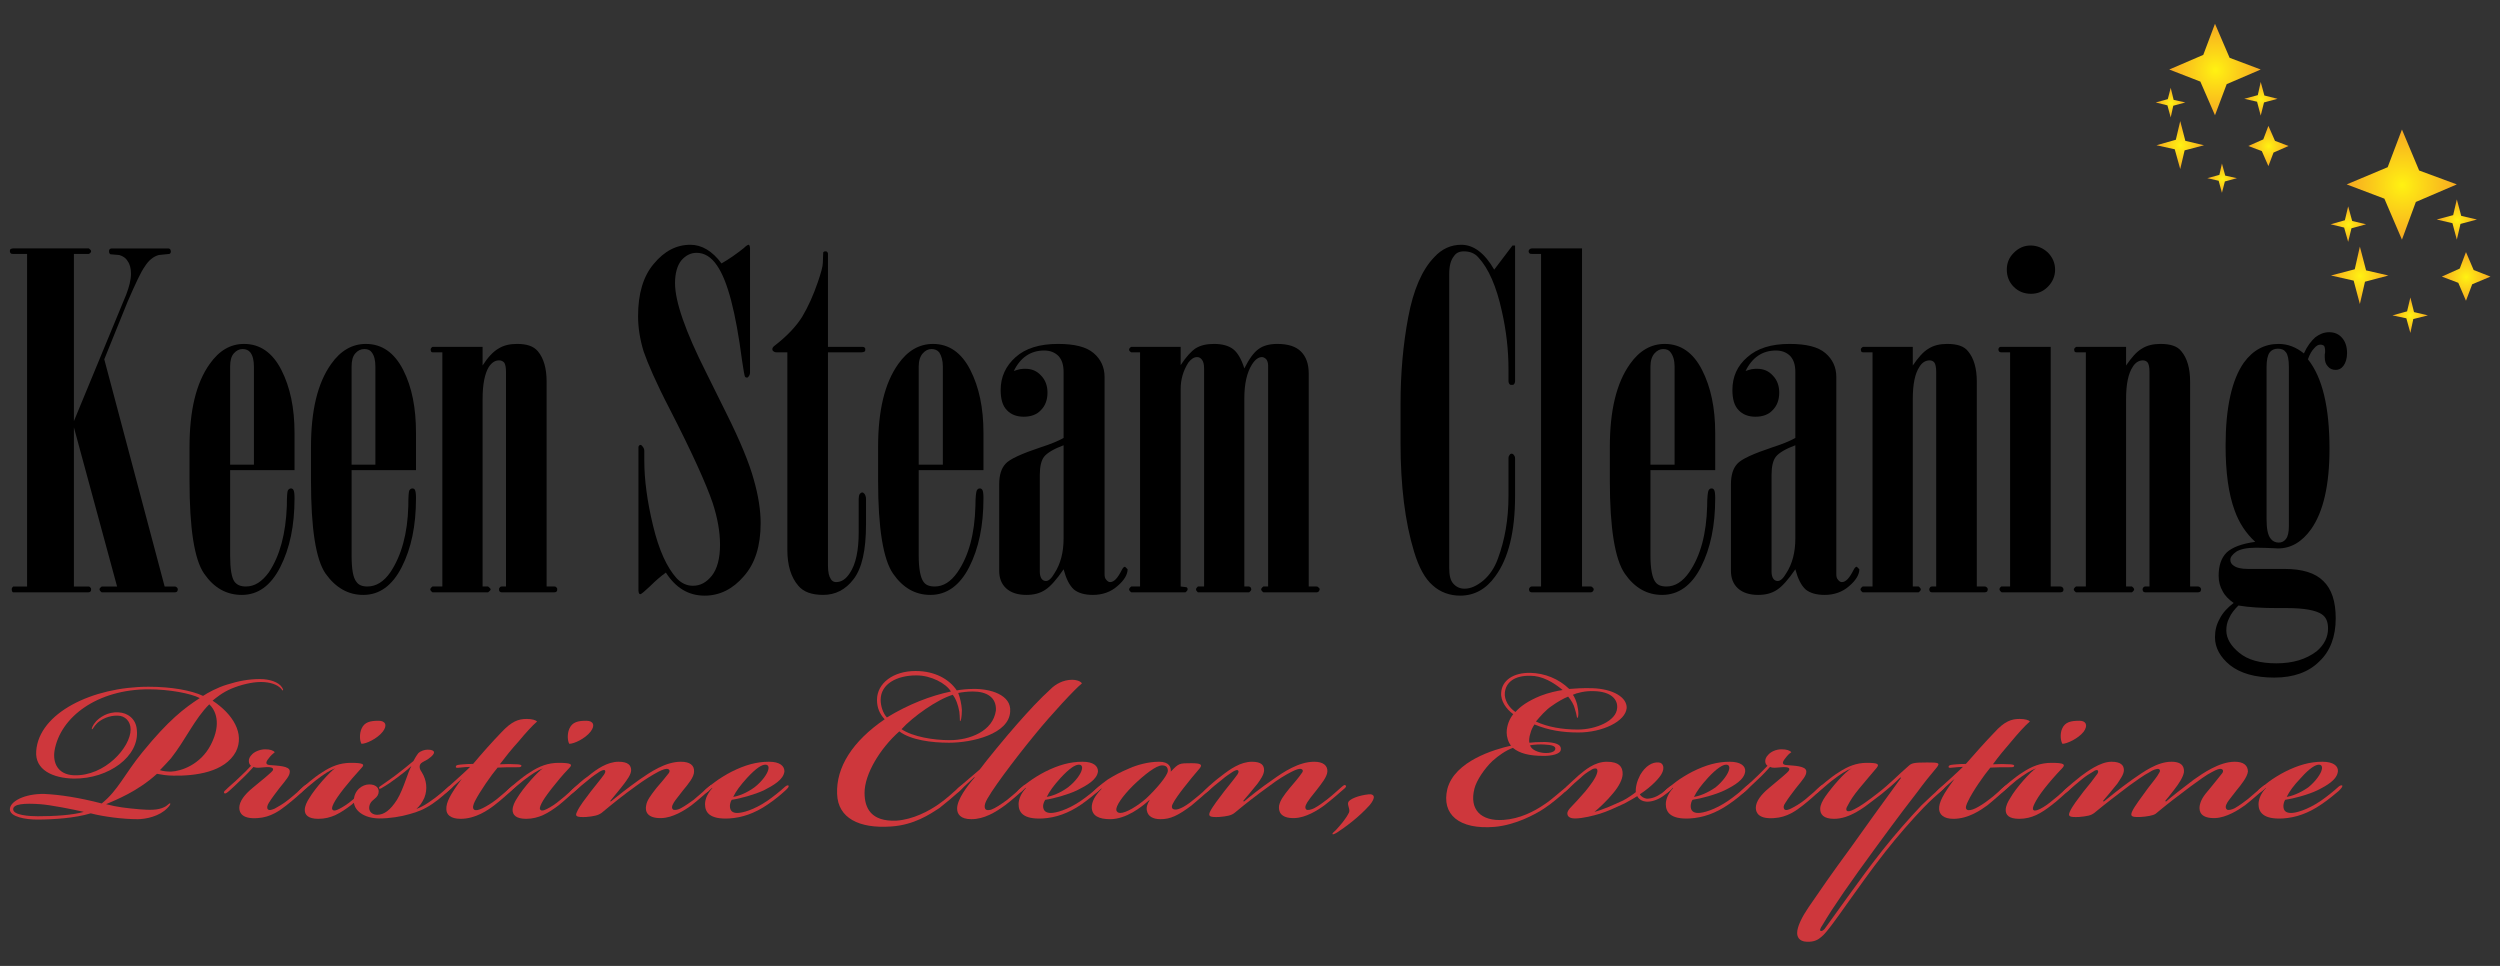 <svg xmlns:inkscape="http://www.inkscape.org/namespaces/inkscape" xmlns:sodipodi="http://sodipodi.sourceforge.net/DTD/sodipodi-0.dtd" xmlns:xlink="http://www.w3.org/1999/xlink" xmlns="http://www.w3.org/2000/svg" xmlns:svg="http://www.w3.org/2000/svg" xml:space="preserve" width="6.833in" height="2.64in" style="shape-rendering:geometricPrecision; text-rendering:geometricPrecision; image-rendering:optimizeQuality; fill-rule:evenodd; clip-rule:evenodd" viewBox="0 0 6833 2640" id="svg108" sodipodi:docname="Keen Steam Cleaning logo 1.svg"><rect x="0" y="0" width="6833" height="2640" fill="#333333" stroke="none"/> <defs id="defs20">  <style type="text/css" id="style2">   <![CDATA[    .fil0 {fill:none}    .fil1 {fill:black;fill-rule:nonzero}    .fil2 {fill:#CE373C;fill-rule:nonzero}    .fil11 {fill:url(#id0)}    .fil8 {fill:url(#id1)}    .fil3 {fill:url(#id2)}    .fil4 {fill:url(#id3)}    .fil10 {fill:url(#id4)}    .fil5 {fill:url(#id5)}    .fil7 {fill:url(#id6)}    .fil13 {fill:url(#id7)}    .fil6 {fill:url(#id8)}    .fil14 {fill:url(#id9)}    .fil12 {fill:url(#id10)}    .fil9 {fill:url(#id11)}   ]]>  </style>  <radialGradient id="id0" gradientUnits="userSpaceOnUse" gradientTransform="matrix(1.261 -0.006 0.006 1.261 -1763 -155)" cx="6740.04" cy="755.661" r="66.508" fx="6740.04" fy="755.661">   <stop offset="0" style="stop-opacity:1; stop-color:#FFF212" id="stop4"></stop>   <stop offset="1" style="stop-opacity:1; stop-color:#F59625" id="stop6"></stop>  </radialGradient>  <radialGradient id="id1" gradientUnits="userSpaceOnUse" gradientTransform="matrix(1.261 -0.006 0.006 1.261 -1587 -89)" xlink:href="#id0" cx="6073.28" cy="486.953" r="40.335" fx="6073.28" fy="486.953">  </radialGradient>  <radialGradient id="id2" gradientUnits="userSpaceOnUse" gradientTransform="matrix(1.261 -0.006 0.006 1.261 -1580 -12)" xlink:href="#id0" cx="6054.11" cy="190.287" r="124.882" fx="6054.11" fy="190.287">  </radialGradient>  <radialGradient id="id3" gradientUnits="userSpaceOnUse" gradientTransform="matrix(1.261 -0.006 0.006 1.261 -1614 -32)" xlink:href="#id0" cx="6179.37" cy="269.791" r="45.764" fx="6179.37" fy="269.791">  </radialGradient>  <radialGradient id="id4" gradientUnits="userSpaceOnUse" gradientTransform="matrix(1.261 -0.006 0.006 1.261 -1755 -115)" xlink:href="#id0" cx="6715.28" cy="600.197" r="55.091" fx="6715.28" fy="600.197">  </radialGradient>  <radialGradient id="id5" gradientUnits="userSpaceOnUse" gradientTransform="matrix(1.261 -0.006 0.006 1.261 -1620 -66)" xlink:href="#id0" cx="6199.93" cy="398.937" r="55.248" fx="6199.93" fy="398.937">  </radialGradient>  <radialGradient id="id6" gradientUnits="userSpaceOnUse" gradientTransform="matrix(1.261 -0.006 0.006 1.261 -1549 -36)" xlink:href="#id0" cx="5932.51" cy="280.264" r="40.335" fx="5932.51" fy="280.264">  </radialGradient>  <radialGradient id="id7" gradientUnits="userSpaceOnUse" gradientTransform="matrix(1.261 -0.006 0.006 1.261 -1678 -120)" xlink:href="#id0" cx="6418.12" cy="612.799" r="48.551" fx="6418.12" fy="612.799">  </radialGradient>  <radialGradient id="id8" gradientUnits="userSpaceOnUse" gradientTransform="matrix(1.261 -0.006 0.006 1.261 -1557 -67)" xlink:href="#id0" cx="5958.88" cy="396.61" r="65.153" fx="5958.88" fy="396.61">  </radialGradient>  <radialGradient id="id9" gradientUnits="userSpaceOnUse" gradientTransform="matrix(1.261 -0.006 0.006 1.261 -1724 -184)" xlink:href="#id0" cx="6587.58" cy="861.606" r="48.551" fx="6587.58" fy="861.606">  </radialGradient>  <radialGradient id="id10" gradientUnits="userSpaceOnUse" gradientTransform="matrix(1.261 -0.006 0.006 1.261 -1687 -156)" xlink:href="#id0" cx="6449.86" cy="752.858" r="78.433" fx="6449.86" fy="752.858">  </radialGradient>  <radialGradient id="id11" gradientUnits="userSpaceOnUse" gradientTransform="matrix(1.261 -0.006 0.006 1.261 -1715 -91)" xlink:href="#id0" cx="6564.5" cy="504.488" r="150.331" fx="6564.5" fy="504.488">  </radialGradient> </defs> <g id="Layer_x0020_1" inkscape:label="Layer 1">    <rect class="fil0" y="-1" width="6833" height="2642" id="rect23"></rect>  <path class="fil1" d="M74 694l-39 0c-2,0 -4,0 -6,-2 -1,-1 -2,-3 -2,-5 0,-3 0,-5 2,-6 1,-1 4,-2 6,-2l208 0c4,3 6,5 6,8 0,2 -2,5 -6,7l-41 0 0 457 143 -346c8,-21 13,-40 13,-57 0,-14 -3,-26 -9,-34 -5,-9 -13,-14 -23,-17l-24 -2c-3,-2 -4,-4 -4,-8 0,-2 0,-4 2,-6 1,-1 3,-2 5,-2l155 0c2,0 4,1 5,2 1,2 2,4 2,6 0,3 -1,6 -4,7l-29 3c-15,4 -28,15 -38,31 -11,15 -26,48 -47,96l-64 158 165 621 28 0c2,0 4,1 6,3 1,1 2,3 2,5 0,2 -1,4 -2,6 -2,1 -4,2 -6,2l-200 0c-4,-3 -6,-6 -6,-8 0,-3 2,-5 6,-8l42 0 -118 -435 0 435 39 0c3,0 5,1 6,3 2,1 2,3 2,5 0,2 0,4 -2,6 -1,1 -3,2 -6,2l-205 0 -2 -1c-1,-2 -2,-4 -2,-7 0,-3 1,-5 4,-8l38 0 0 -909z" id="path25"></path>  <path id="1" class="fil1" d="M629 1285l0 233c0,37 4,61 12,72 7,9 17,13 31,13 24,0 44,-13 63,-39 30,-45 46,-105 49,-181 0,-25 1,-40 3,-43 2,-3 5,-5 8,-5 3,0 5,1 7,4 2,3 3,11 3,23 0,75 -13,137 -39,188 -26,51 -61,76 -105,76 -42,0 -76,-19 -103,-58 -27,-39 -40,-124 -40,-254l0 -92c0,-100 18,-175 55,-227 26,-37 57,-55 94,-55 44,0 78,24 102,71 24,47 36,104 36,172l0 102 -176 0zm65 -15l0 -268c0,-17 -3,-30 -10,-39 -5,-6 -12,-9 -21,-9 -9,0 -17,4 -24,12 -7,8 -10,20 -10,36l0 268 65 0z"></path>  <path id="2" class="fil1" d="M961 1285l0 233c0,37 4,61 13,72 6,9 16,13 30,13 24,0 45,-13 63,-39 30,-45 47,-105 49,-181 0,-25 1,-40 3,-43 2,-3 5,-5 8,-5 3,0 6,1 7,4 2,3 3,11 3,23 0,75 -13,137 -39,188 -26,51 -61,76 -105,76 -41,0 -75,-19 -103,-58 -27,-39 -40,-124 -40,-254l0 -92c0,-100 18,-175 55,-227 26,-37 58,-55 95,-55 44,0 78,24 102,71 24,47 35,104 35,172l0 102 -176 0zm65 -15l0 -268c0,-17 -3,-30 -10,-39 -4,-6 -11,-9 -20,-9 -10,0 -18,4 -25,12 -7,8 -10,20 -10,36l0 268 65 0z"></path>  <path id="3" class="fil1" d="M1209 963l-27 0 -3 -1c-1,-2 -2,-4 -2,-7 0,-2 2,-5 5,-7l137 0 0 51c14,-22 29,-38 43,-46 14,-9 31,-13 51,-13 27,0 45,6 57,20 16,19 24,47 24,83l0 560 21 0c3,0 5,1 6,3 2,1 2,3 2,5 0,2 0,4 -2,6 -1,1 -3,2 -6,2l-144 0c-2,0 -4,-1 -5,-2 -2,-2 -2,-4 -2,-6 0,-2 0,-4 2,-5 1,-2 3,-3 5,-3l12 0 0 -586c0,-13 -2,-22 -5,-26 -4,-4 -8,-6 -14,-6 -11,0 -20,6 -28,18 -11,18 -17,47 -17,88l0 512 15 0c4,3 7,6 7,8 0,2 -3,5 -7,8l-152 0c-4,-3 -6,-6 -6,-8 0,-2 2,-5 6,-8l27 0 0 -640z"></path>  <path id="4" class="fil1" d="M1820 1565c-14,10 -28,22 -43,37 -15,14 -24,22 -27,22 -2,0 -3,-1 -3,-2 -1,-1 -2,-4 -2,-8l0 -392c0,-2 1,-3 2,-4 1,-2 2,-2 3,-2 2,0 4,1 6,4 3,3 5,8 5,12l0 27c0,52 8,112 24,178 16,67 38,114 64,143 13,14 28,21 45,21 20,0 37,-9 52,-28 14,-18 22,-46 22,-84 0,-36 -7,-74 -20,-114 -18,-53 -57,-139 -117,-256 -38,-73 -61,-127 -72,-159 -10,-33 -15,-65 -15,-96 0,-61 14,-109 43,-143 29,-35 62,-52 100,-52 31,0 60,17 85,51 21,-12 41,-26 61,-42 6,-6 11,-9 13,-9 1,0 1,0 2,1 1,2 2,5 2,9l0 339c0,5 -2,9 -4,11 -1,2 -2,3 -5,3 -2,0 -4,-1 -5,-3 -1,-2 -4,-17 -8,-45 -17,-130 -39,-216 -68,-258 -16,-24 -35,-35 -56,-35 -16,0 -30,7 -42,21 -11,14 -17,35 -17,62 0,50 28,131 85,244l55 111c38,76 63,137 75,181 13,45 19,85 19,120 0,62 -15,110 -46,145 -30,35 -66,53 -107,53 -44,0 -79,-21 -106,-63z"></path>  <path id="5" class="fil1" d="M2152 963l-29 0c-4,0 -7,-1 -9,-3 -2,-1 -3,-3 -3,-6 0,-3 2,-6 6,-9 35,-27 60,-54 76,-80 16,-27 30,-58 42,-93 9,-26 14,-44 14,-54l1 -28c1,-2 3,-3 6,-3 2,0 4,0 5,2 1,1 2,2 2,5l0 254 92 0c3,0 6,0 8,2 2,1 2,3 2,5 0,3 0,4 -2,6 -2,1 -5,2 -8,2l-92 0 0 583c0,18 3,30 8,37 3,5 8,8 14,8 15,0 27,-8 38,-25 16,-24 24,-61 24,-111l0 -92c0,-5 1,-10 3,-13 2,-2 4,-4 7,-4 2,0 4,2 6,4 2,3 4,8 4,13l0 70c0,71 -11,120 -34,150 -22,29 -50,43 -83,43 -31,0 -54,-8 -68,-25 -20,-23 -30,-56 -30,-98l0 -540z"></path>  <path id="6" class="fil1" d="M2511 1285l0 233c0,37 5,61 13,72 6,9 16,13 31,13 23,0 44,-13 62,-39 31,-45 47,-105 49,-181 0,-25 2,-40 4,-43 2,-3 4,-5 8,-5 3,0 5,1 7,4 2,3 3,11 3,23 0,75 -13,137 -39,188 -26,51 -62,76 -106,76 -41,0 -75,-19 -102,-58 -27,-39 -41,-124 -41,-254l0 -92c0,-100 18,-175 55,-227 26,-37 58,-55 95,-55 44,0 78,24 102,71 24,47 36,104 36,172l0 102 -177 0zm66 -15l0 -268c0,-17 -4,-30 -10,-39 -5,-6 -12,-9 -21,-9 -9,0 -17,4 -24,12 -7,8 -11,20 -11,36l0 268 66 0z"></path>  <path id="7" class="fil1" d="M2771 1014c6,-2 12,-4 17,-5 6,-1 11,-1 15,-1 17,0 31,6 42,18 12,12 18,28 18,47 0,20 -6,36 -18,48 -11,12 -27,18 -47,18 -19,0 -35,-6 -46,-18 -12,-12 -17,-31 -17,-55 0,-36 14,-66 41,-90 27,-24 65,-36 116,-36 45,0 77,8 97,25 20,17 30,39 30,65l0 539c0,7 1,12 5,16 3,4 7,6 10,6 11,0 21,-11 32,-33 3,-6 6,-9 9,-9l7 7c0,14 -9,30 -28,46 -18,16 -41,24 -67,24 -22,0 -40,-5 -52,-15 -12,-11 -21,-29 -28,-55 -19,28 -36,47 -50,56 -15,10 -32,14 -52,14 -23,0 -42,-6 -55,-18 -13,-12 -19,-28 -19,-48l0 -236c0,-26 6,-44 17,-56 11,-13 44,-28 98,-46 25,-8 45,-16 61,-25l0 -180c0,-19 -4,-33 -14,-44 -10,-10 -23,-15 -39,-15 -37,0 -65,19 -83,56zm136 203c-27,10 -45,21 -53,31 -8,10 -12,27 -12,50l0 265c0,8 2,15 5,19 3,4 7,6 12,6 7,0 15,-7 23,-21 17,-26 25,-58 25,-95l0 -255z"></path>  <path id="8" class="fil1" d="M3227 1603l16 2c2,1 3,3 3,6 0,2 -2,5 -6,8l-148 0c-4,-3 -6,-6 -6,-8 0,-2 2,-5 6,-8l24 0 0 -640 -24 0c-4,-2 -6,-5 -6,-7 0,-3 2,-6 6,-8l135 0 0 50c15,-23 29,-38 41,-46 13,-8 29,-12 50,-12 23,0 40,5 52,14 12,9 23,27 31,53 13,-26 26,-44 39,-53 12,-9 29,-14 51,-14 30,0 51,7 65,21 14,14 21,34 21,60l0 582 21 0c3,0 4,1 6,3 2,1 3,3 3,5l-2 5c-2,2 -4,3 -7,3l-145 0c-4,-3 -6,-6 -6,-8 0,-2 2,-5 6,-8l13 0 0 -604c0,-7 -2,-13 -5,-17 -4,-4 -8,-6 -12,-6 -9,0 -18,6 -27,20 -14,22 -21,53 -21,93l0 514 13 0 4 2c1,2 2,4 2,6 0,2 -2,5 -6,8l-140 0c-3,-3 -5,-5 -5,-8 0,-3 2,-5 5,-8l17 0 0 -596c0,-11 -2,-19 -6,-24 -4,-5 -8,-7 -13,-7 -9,0 -16,5 -24,15 -14,22 -21,46 -21,72l0 540z"></path>  <path id="9" class="fil1" d="M4141 671l0 371c0,3 -1,6 -3,8 -1,2 -3,2 -6,2 -3,0 -5,0 -6,-2 -2,-2 -3,-5 -3,-8l0 -33c0,-52 -6,-105 -18,-158 -15,-69 -37,-118 -64,-147 -10,-12 -24,-17 -40,-17 -12,0 -21,4 -27,13 -9,11 -13,27 -13,50l0 802c0,20 3,34 11,43 8,9 18,14 31,14 17,0 34,-8 52,-23 17,-15 30,-34 39,-59 19,-51 29,-108 29,-171l0 -103c0,-4 1,-8 3,-9 1,-3 3,-4 6,-4 2,0 4,1 5,3 3,3 4,6 4,10l0 103c0,97 -18,170 -54,219 -25,35 -57,53 -96,53 -28,0 -54,-9 -75,-28 -21,-18 -38,-49 -51,-92 -25,-82 -37,-181 -37,-297l0 -107c0,-84 7,-163 21,-237 14,-75 38,-130 71,-164 21,-23 46,-34 74,-34 34,0 64,23 90,68l50 -66 7 0z"></path>  <path id="10" class="fil1" d="M4324 679l0 924 24 0c2,0 4,1 5,3 2,1 3,3 3,5 0,2 -1,4 -3,6 -1,1 -3,2 -5,2l-161 0c-3,0 -4,-1 -6,-2 -1,-2 -2,-4 -2,-6 0,-2 1,-4 2,-5 2,-2 3,-3 6,-3l25 0 0 -909 -25 0c-3,0 -5,0 -7,-2 -1,-1 -2,-3 -2,-5 0,-2 1,-4 2,-5 2,-2 4,-3 7,-3l137 0z"></path>  <path id="11" class="fil1" d="M4511 1285l0 233c0,37 5,61 13,72 6,9 16,13 31,13 23,0 44,-13 62,-39 31,-45 47,-105 49,-181 0,-25 2,-40 4,-43 2,-3 4,-5 8,-5 3,0 5,1 7,4 2,3 3,11 3,23 0,75 -13,137 -39,188 -26,51 -62,76 -106,76 -41,0 -75,-19 -102,-58 -27,-39 -41,-124 -41,-254l0 -92c0,-100 18,-175 55,-227 26,-37 58,-55 95,-55 44,0 78,24 102,71 24,47 36,104 36,172l0 102 -177 0zm66 -15l0 -268c0,-17 -4,-30 -11,-39 -4,-6 -11,-9 -20,-9 -9,0 -17,4 -24,12 -7,8 -11,20 -11,36l0 268 66 0z"></path>  <path id="12" class="fil1" d="M4771 1014c6,-2 12,-4 17,-5 6,-1 11,-1 15,-1 17,0 31,6 42,18 12,12 18,28 18,47 0,20 -6,36 -18,48 -11,12 -27,18 -47,18 -19,0 -35,-6 -46,-18 -12,-12 -17,-31 -17,-55 0,-36 13,-66 41,-90 27,-24 65,-36 115,-36 46,0 78,8 98,25 20,17 30,39 30,65l0 539c0,7 1,12 5,16 3,4 7,6 10,6 11,0 21,-11 32,-33 3,-6 6,-9 9,-9l7 7c0,14 -9,30 -28,46 -18,16 -41,24 -67,24 -22,0 -40,-5 -52,-15 -12,-11 -21,-29 -28,-55 -19,28 -36,47 -50,56 -15,10 -32,14 -52,14 -23,0 -42,-6 -55,-18 -13,-12 -19,-28 -19,-48l0 -236c0,-26 6,-44 17,-56 11,-13 44,-28 98,-46 25,-8 45,-16 61,-25l0 -180c0,-19 -4,-33 -14,-44 -10,-10 -23,-15 -39,-15 -37,0 -65,19 -83,56zm136 203c-27,10 -45,21 -53,31 -8,10 -12,27 -12,50l0 265c0,8 2,15 5,19 3,4 7,6 12,6 7,0 15,-7 23,-21 17,-26 25,-58 25,-95l0 -255z"></path>  <path id="13" class="fil1" d="M5118 963l-26 0 -4 -1c-1,-2 -2,-4 -2,-7 0,-2 2,-5 6,-7l136 0 0 51c15,-22 29,-38 43,-46 14,-9 31,-13 51,-13 27,0 46,6 57,20 16,19 24,47 24,83l0 560 21 0c3,0 5,1 7,3 1,1 2,3 2,5 0,2 -1,4 -2,6 -2,1 -4,2 -6,2l-145 0c-2,0 -3,-1 -5,-2 -1,-2 -2,-4 -2,-6 0,-2 1,-4 2,-5 1,-2 3,-3 5,-3l12 0 0 -586c0,-13 -2,-22 -5,-26 -3,-4 -8,-6 -13,-6 -11,0 -21,6 -28,18 -12,18 -18,47 -18,88l0 512 16 0c4,3 6,6 6,8 0,2 -2,5 -6,8l-153 0c-4,-3 -6,-6 -6,-8 0,-2 2,-5 6,-8l27 0 0 -640z"></path>  <path id="14" class="fil1" d="M5485 737c0,-18 6,-33 19,-46 13,-13 28,-20 46,-20 18,0 34,7 47,19 13,13 20,29 20,47 0,18 -7,34 -20,47 -13,13 -28,19 -46,19 -18,0 -34,-6 -47,-19 -13,-13 -19,-29 -19,-47zm9 226l-24 0c-3,0 -4,-1 -6,-2 -1,-2 -2,-3 -2,-6 0,-2 1,-4 2,-5 2,-2 3,-2 6,-2l135 0 0 655 27 0c2,0 4,1 6,3 1,1 2,3 2,6 0,2 -1,3 -2,5 -2,1 -4,2 -6,2l-161 0c-4,-3 -6,-6 -6,-8 0,-3 1,-5 5,-8l24 0 0 -640z"></path>  <path id="15" class="fil1" d="M5701 963l-26 0 -4 -1c-1,-2 -2,-4 -2,-7 0,-2 2,-5 6,-7l136 0 0 51c15,-22 29,-38 43,-46 14,-9 31,-13 51,-13 27,0 46,6 57,20 16,19 24,47 24,83l0 560 21 0c3,0 5,1 7,3 1,1 2,3 2,5 0,2 -1,4 -2,6 -2,1 -4,2 -6,2l-145 0c-2,0 -3,-1 -5,-2 -1,-2 -2,-4 -2,-6 0,-2 1,-4 2,-5 1,-2 3,-3 5,-3l12 0 0 -586c0,-13 -2,-22 -5,-26 -3,-4 -8,-6 -13,-6 -11,0 -21,6 -28,18 -12,18 -18,47 -18,88l0 512 16 0c4,3 6,6 6,8 0,2 -2,5 -6,8l-153 0c-4,-3 -6,-6 -6,-8 0,-2 2,-5 6,-8l27 0 0 -640z"></path>  <path id="16" class="fil1" d="M6164 1481c-26,-24 -44,-52 -56,-85 -17,-46 -25,-105 -25,-178 0,-104 17,-180 50,-227 25,-34 56,-51 95,-51 25,0 48,9 69,26 9,-20 20,-34 31,-44 12,-9 24,-14 38,-14 15,0 26,5 35,15 9,10 14,24 14,42 0,15 -4,27 -10,35 -6,8 -13,11 -21,11 -9,0 -16,-3 -21,-9 -6,-6 -9,-14 -9,-26l0 -7c1,-4 1,-7 1,-9 0,-7 -1,-12 -3,-15 -3,-2 -6,-3 -10,-3 -6,0 -11,3 -17,10 -6,6 -12,16 -17,30 40,50 59,132 59,245 0,99 -17,172 -50,219 -25,35 -55,53 -91,53 -5,0 -12,-1 -21,-1 -5,0 -18,-1 -39,-1 -25,0 -43,4 -54,11 -11,8 -16,15 -16,22 0,7 3,12 9,16 8,6 21,9 39,9l100 0c49,0 84,11 106,33 23,22 34,56 34,102 0,50 -15,90 -45,118 -29,29 -70,44 -123,44 -53,0 -93,-12 -121,-34 -27,-22 -41,-48 -41,-76 0,-19 4,-35 13,-51 8,-16 21,-30 38,-43 -13,-9 -24,-20 -30,-32 -7,-12 -11,-26 -11,-42 0,-28 7,-49 22,-64 15,-14 41,-24 78,-29zm92 -478c0,-20 -3,-34 -8,-40 -5,-7 -12,-10 -22,-10 -9,0 -17,3 -23,11 -5,7 -8,20 -8,39l0 416c0,25 3,43 11,53 5,7 13,11 22,11 8,0 15,-3 20,-10 5,-6 8,-18 8,-35l0 -435zm-138 652c-11,11 -20,22 -25,34 -6,11 -8,23 -8,34 0,22 12,42 35,61 24,20 58,29 102,29 45,0 81,-11 110,-33 21,-18 31,-39 31,-62 0,-18 -5,-31 -17,-39 -16,-11 -48,-17 -96,-17l-25 0c-42,0 -78,-2 -107,-7z"></path>  <path class="fil2" d="M357 1994c0,48 -70,128 -155,125 -45,-2 -58,-35 -53,-67 16,-94 119,-168 257,-168 56,0 115,11 140,24 -43,28 -85,60 -156,147 -50,61 -67,105 -112,141 -62,-16 -114,-24 -157,-26 -53,-1 -94,20 -94,42 0,21 44,28 74,28 46,0 104,-4 147,-17 34,9 88,16 128,16 23,0 60,-8 81,-30 7,-7 10,-12 8,-13 -2,-2 -7,6 -16,10 -18,9 -41,8 -67,6 -35,-3 -62,-6 -92,-14l0 0c27,-12 85,-34 139,-83 11,2 27,5 45,5 59,1 141,-9 171,-66 24,-49 -8,-102 -64,-139 10,-8 26,-22 52,-33 24,-10 55,-18 80,-18 25,0 45,7 55,18 3,3 4,6 5,5 2,-1 0,-5 -2,-8 -9,-15 -35,-23 -60,-23 -31,0 -58,5 -90,15 -27,8 -54,23 -66,31 -32,-15 -86,-25 -149,-25 -154,0 -300,72 -307,176 -4,51 45,74 103,75 95,1 180,-61 172,-133 -2,-31 -26,-47 -50,-48 -31,-2 -52,15 -61,24 -10,11 -13,21 -12,22 3,1 4,-6 15,-17 11,-10 32,-21 56,-20 20,0 35,16 35,37l0 1zm80 111c9,-9 21,-22 30,-32 41,-52 64,-107 105,-148 16,15 35,51 4,111 -28,54 -81,72 -109,73 -9,0 -21,-1 -30,-4zm-208 114c-30,9 -81,12 -126,12 -23,0 -67,-3 -67,-19 0,-15 31,-17 74,-14 28,2 89,14 119,21z" id="path43"></path>  <path id="path45" class="fil2" d="M792 2108c0,-15 -34,-15 -55,-17 -10,-1 -13,-6 -2,-19 5,-7 11,-12 16,-16 -4,-5 -13,-8 -26,-8 -15,0 -31,7 -38,16 -10,10 -8,24 -1,29 -7,8 -21,22 -32,32 -12,12 -26,23 -37,34 -5,4 -6,7 -4,9 3,2 6,0 13,-6 9,-8 22,-20 34,-32 13,-12 24,-24 33,-34 3,2 10,3 19,2 20,-2 37,-3 34,7 -3,6 -31,28 -55,48 -22,18 -37,37 -37,55 0,15 10,31 50,28 36,-2 61,-21 79,-35 19,-15 40,-33 50,-44 5,-4 10,-9 7,-12 -2,-2 -9,3 -11,5 -9,9 -21,20 -41,36 -14,11 -26,18 -37,24 -7,3 -15,6 -19,2 -3,-4 -2,-10 3,-18 8,-13 19,-27 28,-39 21,-26 29,-35 29,-46l0 -1z"></path>  <path id="path47" class="fil2" d="M1035 1970c-22,0 -39,3 -47,22 -6,14 -5,33 0,41 13,0 43,-14 58,-33 14,-18 7,-30 -11,-30l0 0zm-119 130c-12,7 -54,53 -71,82 -6,9 -12,21 -12,32 0,13 9,24 37,24 36,0 61,-16 89,-37 14,-11 40,-34 50,-44 5,-5 9,-8 6,-10 -2,-3 -6,0 -11,5 -14,11 -22,20 -40,34 -14,12 -27,20 -37,25 -8,4 -14,6 -17,3 -4,-2 -3,-8 2,-18 5,-10 14,-23 28,-41 16,-20 28,-34 48,-56 10,-10 5,-14 -29,-14 -30,0 -54,10 -77,25 -26,16 -52,40 -60,47 -5,5 -9,9 -6,11 2,3 7,-1 12,-6 9,-7 22,-19 35,-29 22,-17 39,-28 53,-33z"></path>  <path id="path49" class="fil2" d="M1138 2211c9,-8 16,-17 22,-31 9,-23 6,-48 -7,-69 -6,-8 -9,-18 -2,-25 6,-5 13,-7 20,-12 23,-16 18,-25 -2,-25 -8,0 -19,3 -26,10 -6,8 -11,17 -13,21 -12,10 -30,25 -50,40 -14,10 -26,19 -38,27 -5,3 -7,5 -6,8 2,2 6,0 10,-3 8,-4 27,-17 40,-27 11,-8 31,-24 37,-30l1 0c-9,14 -21,62 -39,91 -18,28 -35,41 -54,41 -10,0 -21,-5 -22,-18 0,-11 5,-18 14,-25 9,-7 12,-13 12,-21 0,-10 -8,-19 -26,-19 -18,0 -41,15 -42,44 -1,26 26,49 71,49 26,0 59,-5 82,-12 22,-6 40,-13 62,-28 21,-14 42,-34 52,-43 5,-5 5,-7 3,-8 -2,-3 -6,1 -11,4 -9,8 -31,28 -54,43 -13,9 -25,15 -34,18z"></path>  <path id="path51" class="fil2" d="M1262 2129c-31,42 -43,64 -42,83 0,14 11,26 39,26 41,0 75,-24 92,-37 16,-12 42,-35 56,-49 3,-2 4,-5 2,-6 -2,-2 -5,-1 -11,4 -14,12 -27,24 -41,35 -14,11 -28,19 -38,24 -10,5 -19,7 -23,4 -6,-4 -2,-15 2,-23 13,-26 45,-72 62,-92 19,-1 31,-1 50,-1 5,0 13,1 15,-3 2,-4 -8,-5 -12,-5 -14,-1 -29,-1 -47,0 17,-22 31,-40 51,-62 19,-23 39,-45 51,-55 -4,-4 -14,-7 -28,-7 -23,0 -41,6 -70,37 -26,27 -50,54 -77,86 -6,0 -16,0 -26,1 -10,1 -21,1 -21,6 -1,4 3,4 11,3 9,-1 21,-2 28,-2 -16,16 -44,40 -66,61 -4,4 -9,9 -7,11 3,3 6,0 13,-6 8,-7 24,-22 37,-33z"></path>  <path id="path53" class="fil2" d="M1602 1970c-21,0 -38,3 -46,22 -6,14 -5,33 0,41 13,0 43,-14 58,-33 14,-18 7,-30 -11,-30l-1 0zm-118 130c-12,7 -54,53 -71,82 -6,9 -12,21 -12,32 0,13 9,24 37,24 35,0 61,-16 89,-37 14,-11 39,-34 50,-44 5,-5 9,-8 6,-10 -2,-3 -6,0 -12,5 -13,11 -21,20 -39,34 -14,12 -27,20 -37,25 -8,4 -14,6 -17,3 -4,-2 -3,-8 2,-18 5,-10 14,-23 28,-41 16,-20 27,-34 48,-56 10,-10 5,-14 -29,-14 -30,0 -54,10 -77,25 -26,16 -52,40 -60,47 -5,5 -9,9 -6,11 2,3 7,-1 12,-6 9,-7 22,-19 35,-29 22,-17 39,-28 53,-33z"></path>  <path id="path55" class="fil2" d="M1808 2236c31,-1 63,-21 82,-35 17,-13 45,-38 55,-47 3,-3 4,-6 3,-7 -3,-3 -5,-1 -10,3 -9,7 -31,27 -42,36 -10,7 -22,16 -35,23 -7,4 -16,6 -21,4 -5,-4 -4,-10 2,-20 5,-8 13,-17 25,-33 14,-17 30,-36 30,-51 1,-17 -11,-27 -36,-27 -42,0 -83,28 -112,48 -34,24 -64,48 -80,61l-1 -2c12,-15 26,-31 38,-47 8,-11 19,-25 19,-37 0,-13 -8,-23 -34,-23 -31,0 -60,20 -83,39 -15,10 -32,26 -44,37 -6,6 -7,9 -6,10 3,3 7,0 14,-6 9,-8 25,-22 38,-32 9,-8 20,-15 29,-21 7,-4 11,-5 14,-4 3,3 1,7 -2,12 -10,14 -22,28 -36,46 -15,20 -31,40 -38,56 -6,12 -2,15 25,14 21,-2 32,-4 42,-11 35,-29 56,-46 96,-75 22,-16 43,-29 60,-38 12,-6 21,-9 26,-7 5,2 5,7 2,11 -9,12 -22,27 -34,41 -17,22 -26,34 -28,48 -3,15 2,35 42,34z"></path>  <path id="path57" class="fil2" d="M2015 2222c-13,0 -20,-6 -20,-19 0,-5 2,-13 5,-17 22,-3 62,-14 88,-26 25,-13 54,-29 56,-52 0,-14 -12,-26 -42,-26l-1 0c-33,0 -65,9 -101,27 -14,7 -35,20 -44,27 -8,6 -18,13 -27,21 -6,6 -7,9 -6,11 2,2 6,0 14,-6 1,-2 6,-6 9,-9l1 1c-12,13 -20,29 -20,44 0,21 11,42 66,39 35,-2 70,-14 105,-38 21,-14 37,-28 47,-37 9,-8 12,-12 10,-15 -1,-1 -4,-1 -9,3 -13,12 -33,28 -49,39 -37,25 -68,33 -82,33zm-11 -44c8,-16 19,-31 38,-52 25,-27 40,-36 50,-36 7,0 10,5 8,13 -2,11 -16,32 -38,49 -22,16 -44,24 -58,26z"></path>  <path id="path59" class="fil2" d="M2502 1834c-60,0 -105,33 -105,79 0,21 7,38 21,53 -88,60 -133,131 -130,204 2,66 60,95 147,89 64,-4 107,-34 132,-50 18,-14 38,-31 56,-47 10,-10 13,-14 12,-16 -2,-2 -6,0 -14,6 -17,15 -34,31 -54,45 -28,20 -72,43 -117,46 -69,3 -87,-34 -87,-76 0,-51 42,-121 95,-168 32,24 89,31 136,31 64,0 164,-24 167,-85 4,-46 -55,-63 -101,-62 -15,0 -35,2 -45,4 -20,-30 -59,-53 -112,-53l-1 0zm93 189c-43,0 -100,-9 -131,-30 31,-34 97,-81 140,-94 9,11 15,29 18,46 2,16 1,26 2,26 2,1 5,-10 5,-31 -1,-16 -5,-33 -10,-46 10,-2 25,-4 40,-4 38,0 65,16 63,52 -8,57 -72,81 -126,81l-1 0zm-90 -177c40,0 81,22 94,44 -56,12 -114,34 -175,71 -11,-12 -17,-32 -17,-48 0,-44 45,-67 97,-67l1 0z"></path>  <path id="path61" class="fil2" d="M2664 2125c-21,24 -48,60 -48,85 0,15 9,29 39,29 35,0 66,-19 92,-38 15,-11 39,-32 48,-41 7,-7 12,-11 10,-14 -3,-2 -5,-1 -10,4 -11,10 -31,27 -42,36 -18,13 -31,22 -44,27 -4,1 -10,2 -14,0 -4,-3 -5,-9 -2,-18 8,-24 81,-121 137,-189 44,-54 109,-124 127,-138 -2,-5 -13,-10 -27,-10 -24,0 -45,12 -58,25 -30,27 -63,63 -92,96 -36,41 -81,96 -102,124 -21,18 -41,35 -55,47 -7,6 -11,11 -9,14 1,3 5,2 8,-2 8,-7 26,-24 41,-38l1 1z"></path>  <path id="path63" class="fil2" d="M2872 2222c-13,0 -21,-6 -21,-19 0,-5 3,-13 6,-17 22,-3 62,-14 87,-26 26,-13 55,-29 57,-52 0,-14 -12,-26 -42,-26l-1 0c-33,0 -65,9 -101,27 -14,7 -35,20 -44,27 -8,6 -18,13 -27,21 -6,6 -7,9 -6,11 2,2 6,0 14,-6 1,-2 6,-6 9,-9l1 1c-12,13 -20,29 -20,44 0,21 11,42 66,39 35,-2 70,-14 105,-38 20,-14 37,-28 47,-37 9,-8 12,-12 10,-15 -1,-1 -4,-1 -9,3 -13,12 -33,28 -49,39 -37,25 -68,33 -82,33zm-11 -44c8,-16 19,-31 38,-52 25,-27 40,-36 50,-36 7,0 10,5 8,13 -2,11 -16,32 -38,49 -22,16 -44,24 -58,26z"></path>  <path id="path65" class="fil2" d="M3200 2109c1,-12 -4,-27 -32,-27 -30,0 -61,9 -81,18 -24,10 -41,19 -60,31 -10,7 -20,15 -32,26 -5,5 -8,9 -6,11 2,2 6,0 13,-6 1,-1 8,-7 8,-7l1 1c-19,19 -27,36 -27,50 0,24 20,33 50,33 44,0 86,-33 107,-52l1 1c-5,6 -10,19 -7,29 3,14 16,22 37,22 27,0 48,-10 84,-37 16,-13 40,-34 50,-44 4,-3 10,-10 8,-12 -3,-3 -8,2 -11,5 -8,7 -23,21 -41,35 -13,11 -27,20 -35,23 -8,4 -17,5 -21,2 -4,-2 -4,-9 0,-15 3,-7 17,-27 28,-41 17,-22 28,-35 45,-55 8,-10 4,-14 -23,-14 -33,0 -34,0 -56,23zm-24 -17c10,0 16,4 16,15 -1,14 -34,52 -60,76 -23,20 -54,39 -70,39 -6,0 -10,-3 -11,-8 -1,-11 15,-36 46,-67 31,-30 63,-55 79,-55l0 0z"></path>  <path id="path67" class="fil2" d="M3538 2236c31,-1 63,-21 82,-35 17,-13 46,-38 56,-47 3,-3 4,-6 2,-7 -2,-3 -5,-1 -10,3 -8,7 -30,27 -42,36 -9,7 -21,16 -34,23 -8,4 -17,6 -21,4 -5,-4 -4,-10 2,-20 5,-8 12,-17 25,-33 13,-17 29,-36 30,-51 1,-17 -12,-27 -36,-27 -42,0 -84,28 -112,48 -35,24 -65,48 -80,61l-2 -2c13,-15 26,-31 39,-47 8,-11 18,-25 18,-37 0,-13 -7,-23 -33,-23 -31,0 -60,20 -84,39 -14,10 -32,26 -43,37 -6,6 -7,9 -6,10 2,3 6,0 14,-6 8,-8 25,-22 38,-32 9,-8 20,-15 29,-21 7,-4 11,-5 13,-4 4,3 2,7 -1,12 -10,14 -22,28 -36,46 -15,20 -31,40 -39,56 -5,12 -1,15 25,14 22,-2 33,-4 42,-11 35,-29 57,-46 97,-75 21,-16 42,-29 60,-38 12,-6 21,-9 26,-7 5,2 5,7 1,11 -8,12 -21,27 -33,41 -18,22 -26,34 -29,48 -2,15 3,35 42,34z"></path>  <path id="path69" class="fil2" d="M3755 2179c0,-6 -6,-9 -14,-8 -28,3 -53,13 -56,22 -3,8 6,19 2,28 -9,18 -24,35 -36,48 -5,5 -10,8 -9,11 1,1 5,0 13,-5 20,-13 59,-41 89,-75 6,-7 11,-16 11,-21z"></path>  <path id="path71" class="fil2" d="M4118 2002c0,11 4,27 12,36 -45,10 -154,42 -174,118 -17,70 32,112 129,104 57,-5 111,-34 135,-50 20,-13 45,-34 61,-49 8,-7 11,-12 10,-14 -3,-2 -8,1 -11,5 -14,10 -38,33 -58,46 -29,20 -68,40 -113,43 -61,4 -94,-28 -79,-86 6,-23 28,-55 49,-75 18,-16 37,-29 56,-36 18,15 44,22 85,22 21,0 45,-5 46,-17 2,-15 -16,-20 -44,-21 -19,0 -36,1 -42,2 -1,-4 -1,-15 3,-26 2,-9 7,-18 11,-24 38,16 77,22 120,22 65,0 129,-30 132,-67 1,-29 -37,-52 -93,-54 -25,-1 -52,1 -64,2 -29,-28 -67,-43 -106,-44 -47,-1 -78,21 -80,54 -2,23 14,45 33,59 -10,12 -18,31 -18,50l0 0zm194 -8c-41,0 -83,-7 -114,-22 11,-13 27,-32 44,-43 14,-10 31,-20 44,-25 8,9 16,23 18,32 7,22 5,25 7,26 2,2 5,-11 1,-29 -2,-15 -10,-31 -13,-34 10,-5 34,-11 57,-10 49,1 66,24 64,46 -2,36 -59,59 -107,59l-1 0zm-41 -108c-14,2 -38,7 -61,16 -34,14 -55,29 -68,44 -18,-12 -31,-33 -29,-53 3,-28 26,-47 70,-46 31,0 62,17 88,39zm-89 151c11,-2 27,-3 40,-2 19,1 30,4 29,12 -1,8 -14,12 -30,11 -17,-1 -36,-9 -39,-21z"></path>  <path id="path73" class="fil2" d="M4499 2191c14,1 30,-4 45,-14 10,-7 16,-12 21,-17 5,-5 7,-9 5,-11 -1,-2 -3,-2 -8,3 -4,3 -12,10 -20,16 -14,10 -28,15 -41,15 -7,-1 -15,-5 -19,-12 35,-23 54,-46 59,-55 10,-17 5,-31 -7,-32 -18,-2 -37,10 -51,34 -9,17 -13,34 -12,47 -7,6 -25,18 -35,23 -26,12 -55,25 -78,31 12,-10 34,-30 51,-51 16,-19 25,-37 26,-51 1,-21 -10,-35 -43,-35 -34,0 -60,23 -77,37 -13,12 -29,26 -35,33 -8,7 -9,10 -7,12 3,2 6,-1 16,-10 8,-8 19,-18 31,-28 7,-7 17,-15 28,-21 5,-4 12,-6 16,-4 2,2 3,6 1,12 -3,13 -19,34 -32,50 -15,17 -30,34 -42,46 -4,5 -8,10 -7,16 1,9 11,12 20,12 23,0 52,-8 69,-13 22,-7 39,-15 67,-28 13,-7 29,-16 35,-20 5,10 15,14 24,15z"></path>  <path id="path75" class="fil2" d="M4642 2222c-14,0 -21,-6 -21,-19 0,-5 2,-13 5,-17 22,-3 63,-14 88,-26 26,-13 54,-29 56,-52 1,-14 -12,-26 -42,-26l-1 0c-33,0 -65,9 -101,27 -14,7 -35,20 -44,27 -8,6 -17,13 -27,21 -6,6 -7,9 -6,11 2,2 6,0 14,-6 2,-2 7,-6 9,-9l1 1c-12,13 -20,29 -20,44 0,21 12,42 66,39 35,-2 70,-14 105,-38 21,-14 37,-28 47,-37 9,-8 12,-12 11,-15 -2,-1 -5,-1 -10,3 -13,12 -33,28 -49,39 -37,25 -68,33 -81,33zm-12 -44c8,-16 19,-31 38,-52 25,-27 41,-36 50,-36 7,0 10,5 8,13 -2,11 -16,32 -37,49 -23,16 -45,24 -59,26z"></path>  <path id="17" class="fil2" d="M4937 2108c-1,-15 -34,-15 -55,-17 -10,-1 -13,-6 -2,-19 5,-7 10,-12 16,-16 -4,-5 -13,-8 -27,-8 -15,0 -30,7 -37,16 -10,10 -9,24 -1,29 -8,8 -21,22 -32,32 -12,12 -26,23 -37,34 -5,4 -6,7 -4,9 3,2 6,0 13,-6 9,-8 21,-20 34,-32 13,-12 24,-24 33,-34 3,2 10,3 19,2 20,-2 37,-3 33,7 -2,6 -31,28 -54,48 -22,18 -37,37 -37,55 0,15 10,31 50,28 36,-2 61,-21 79,-35 19,-15 39,-33 50,-44 5,-4 10,-9 7,-12 -2,-2 -9,3 -11,5 -9,9 -22,20 -41,36 -14,11 -26,18 -38,24 -6,3 -14,6 -18,2 -3,-4 -3,-10 3,-18 8,-13 19,-27 28,-39 21,-26 29,-35 29,-46l0 -1z"></path>  <path id="18" class="fil2" d="M5196 2126c-50,68 -97,134 -137,190 -60,82 -74,103 -116,164 -17,25 -31,52 -31,70 0,9 4,23 26,24 21,1 32,-6 41,-14 13,-10 44,-54 73,-95 26,-36 60,-85 101,-137 33,-42 73,-88 105,-121 19,-20 37,-35 50,-47 5,-4 10,-11 8,-13 -2,-2 -5,0 -11,5 -15,13 -33,30 -53,49 -34,36 -72,79 -106,122 -44,56 -57,75 -92,123 -26,36 -56,78 -67,93 -4,4 -8,7 -11,5 -2,0 -3,-4 6,-17 29,-49 74,-114 148,-215 63,-86 96,-129 111,-148 16,-22 36,-47 53,-67 9,-12 5,-13 -27,-13 -37,0 -42,2 -50,9 -29,25 -51,49 -86,76 -26,20 -45,34 -63,43 -10,5 -17,7 -20,4 -3,-2 -2,-8 2,-14 7,-14 17,-29 31,-46 17,-21 34,-40 48,-57 9,-11 3,-14 -27,-14 -28,0 -52,10 -75,25 -26,16 -52,40 -60,47 -5,5 -8,9 -5,11 1,2 5,0 10,-5 9,-7 23,-20 36,-30 22,-17 39,-28 53,-33 -18,9 -53,50 -72,77 -8,12 -14,23 -14,34 0,15 9,27 38,27 42,0 82,-31 105,-49 14,-10 33,-25 49,-39 7,-6 21,-19 27,-25l2 1z"></path>  <path id="19" class="fil2" d="M5342 2129c-31,42 -43,64 -42,83 1,14 12,26 39,26 41,0 75,-24 93,-37 15,-12 41,-35 56,-49 2,-2 3,-5 1,-6 -1,-2 -5,-1 -11,4 -14,12 -26,24 -41,35 -14,11 -27,19 -37,24 -10,5 -20,7 -24,4 -6,-4 -1,-15 3,-23 12,-26 44,-72 61,-92 19,-1 32,-1 50,-1 5,0 14,1 15,-3 2,-4 -8,-5 -11,-5 -15,-1 -30,-1 -47,0 16,-22 31,-40 50,-62 19,-23 39,-45 51,-55 -3,-4 -13,-7 -28,-7 -22,0 -41,6 -69,37 -26,27 -50,54 -78,86 -6,0 -15,0 -25,1 -11,1 -21,1 -22,6 -1,4 3,4 11,3 9,-1 22,-2 28,-2 -16,16 -43,40 -66,61 -4,4 -9,9 -7,11 3,3 6,0 13,-6 8,-7 24,-22 37,-33z"></path>  <path id="20" class="fil2" d="M5683 1970c-22,0 -39,3 -47,22 -6,14 -4,33 1,41 12,0 43,-14 58,-33 13,-18 6,-30 -11,-30l-1 0zm-118 130c-13,7 -55,53 -71,82 -6,9 -12,21 -12,32 0,13 8,24 37,24 35,0 61,-16 88,-37 15,-11 40,-34 50,-44 5,-5 9,-8 7,-10 -3,-3 -6,0 -12,5 -14,11 -22,20 -40,34 -14,12 -26,20 -36,25 -9,4 -15,6 -18,3 -3,-2 -2,-8 3,-18 5,-10 13,-23 27,-41 16,-20 28,-34 49,-56 9,-10 4,-14 -30,-14 -30,0 -54,10 -77,25 -26,16 -52,40 -60,47 -5,5 -8,9 -6,11 3,3 7,-1 13,-6 8,-7 22,-19 34,-29 23,-17 40,-28 54,-33z"></path>  <path id="21" class="fil2" d="M5688 2121c-14,11 -32,26 -44,37 -6,6 -6,9 -6,10 3,3 7,0 15,-6 8,-8 25,-22 37,-32 11,-9 22,-16 31,-21 5,-4 10,-5 12,-4 3,3 2,7 -2,12 -10,14 -21,28 -36,46 -15,20 -31,40 -38,56 -5,12 -2,15 25,14 22,-2 33,-4 42,-11 35,-29 58,-46 96,-75 17,-12 40,-29 56,-37 7,-5 19,-10 25,-8 3,2 4,6 0,11 -5,10 -17,24 -30,41 -17,24 -37,49 -44,65 -4,11 -3,15 23,14 17,-1 36,-4 42,-9 35,-29 57,-46 96,-75 22,-16 42,-31 58,-39 13,-7 21,-10 26,-8 5,2 5,7 2,11 -9,12 -22,27 -33,41 -21,24 -26,34 -29,49 -2,15 3,34 42,33 31,-1 64,-22 82,-35 17,-13 45,-38 55,-47 4,-3 5,-6 3,-7 -3,-3 -5,-1 -10,3 -9,7 -29,25 -40,34 -10,8 -24,18 -36,25 -8,4 -17,6 -21,4 -5,-4 -5,-10 1,-20 5,-8 13,-17 25,-33 14,-17 29,-36 31,-51 0,-17 -12,-27 -36,-27 -42,0 -88,32 -112,49 -32,24 -61,47 -76,60l-2 -2c4,-4 12,-15 24,-30 15,-19 25,-36 27,-48 1,-11 -1,-29 -34,-29 -39,0 -77,28 -106,48 -38,27 -69,53 -79,61l-2 -2c13,-15 26,-31 39,-47 7,-11 18,-25 18,-37 0,-13 -8,-23 -34,-23 -31,0 -68,28 -83,39z"></path>  <path id="22" class="fil2" d="M6262 2222c-14,0 -21,-6 -21,-19 0,-5 2,-13 5,-17 22,-3 63,-14 88,-26 26,-13 54,-29 56,-52 1,-14 -12,-26 -42,-26l-1 0c-33,0 -65,9 -101,27 -14,7 -35,20 -44,27 -8,6 -17,13 -27,21 -5,6 -7,9 -5,11 1,2 5,0 13,-6 2,-2 7,-6 9,-9l1 1c-12,13 -20,29 -20,44 0,21 12,42 66,39 35,-2 70,-14 105,-38 21,-14 37,-28 48,-37 8,-8 11,-12 10,-15 -2,-1 -5,-1 -10,3 -13,12 -33,28 -49,39 -37,25 -68,33 -81,33zm-12 -44c8,-16 19,-31 39,-52 24,-27 40,-36 49,-36 7,0 10,5 8,13 -2,11 -16,32 -37,49 -23,16 -45,24 -59,26z"></path>  <path class="fil3" d="M6054 65l40 93 85 32 -93 40 -32 85 -40 -92 -85 -33 93 -40 32 -85z" id="path83"></path>  <path class="fil4" d="M6179 224l10 37 36 9 -37 10 -9 36 -10 -38 -35 -8 37 -10 8 -36z" id="path85"></path>  <path class="fil5" d="M6200 344l18 41 37 14 -41 18 -14 37 -18 -41 -37 -14 41 -18 14 -37z" id="path87"></path>  <path class="fil6" d="M5959 331l14 54 51 12 -53 14 -12 51 -15 -54 -50 -11 53 -15 12 -51z" id="path89"></path>  <path class="fil7" d="M5933 240l8 33 32 7 -33 9 -7 32 -9 -33 -32 -8 33 -9 8 -31z" id="path91"></path>  <path class="fil8" d="M6073 447l9 33 32 7 -33 9 -8 31 -9 -33 -31 -7 33 -9 7 -31z" id="path93"></path>  <path class="fil9" d="M6565 354l47 112 103 38 -112 48 -38 103 -48 -112 -103 -39 112 -47 39 -103z" id="path95"></path>  <path class="fil10" d="M6715 545l12 45 43 10 -45 12 -10 43 -12 -45 -43 -10 45 -12 10 -43z" id="path97"></path>  <path class="fil11" d="M6740 689l21 49 46 18 -50 21 -17 45 -21 -49 -45 -17 49 -22 17 -45z" id="path99"></path>  <path class="fil12" d="M6450 674l17 65 61 14 -64 17 -14 61 -17 -64 -62 -14 65 -17 14 -62z" id="path101"></path>  <path class="fil13" d="M6418 564l11 40 38 9 -40 11 -9 37 -11 -39 -37 -9 39 -11 9 -38z" id="path103"></path>  <path class="fil14" d="M6588 813l10 40 38 9 -40 10 -8 38 -11 -40 -38 -8 40 -11 9 -38z" id="path105"></path> </g></svg>